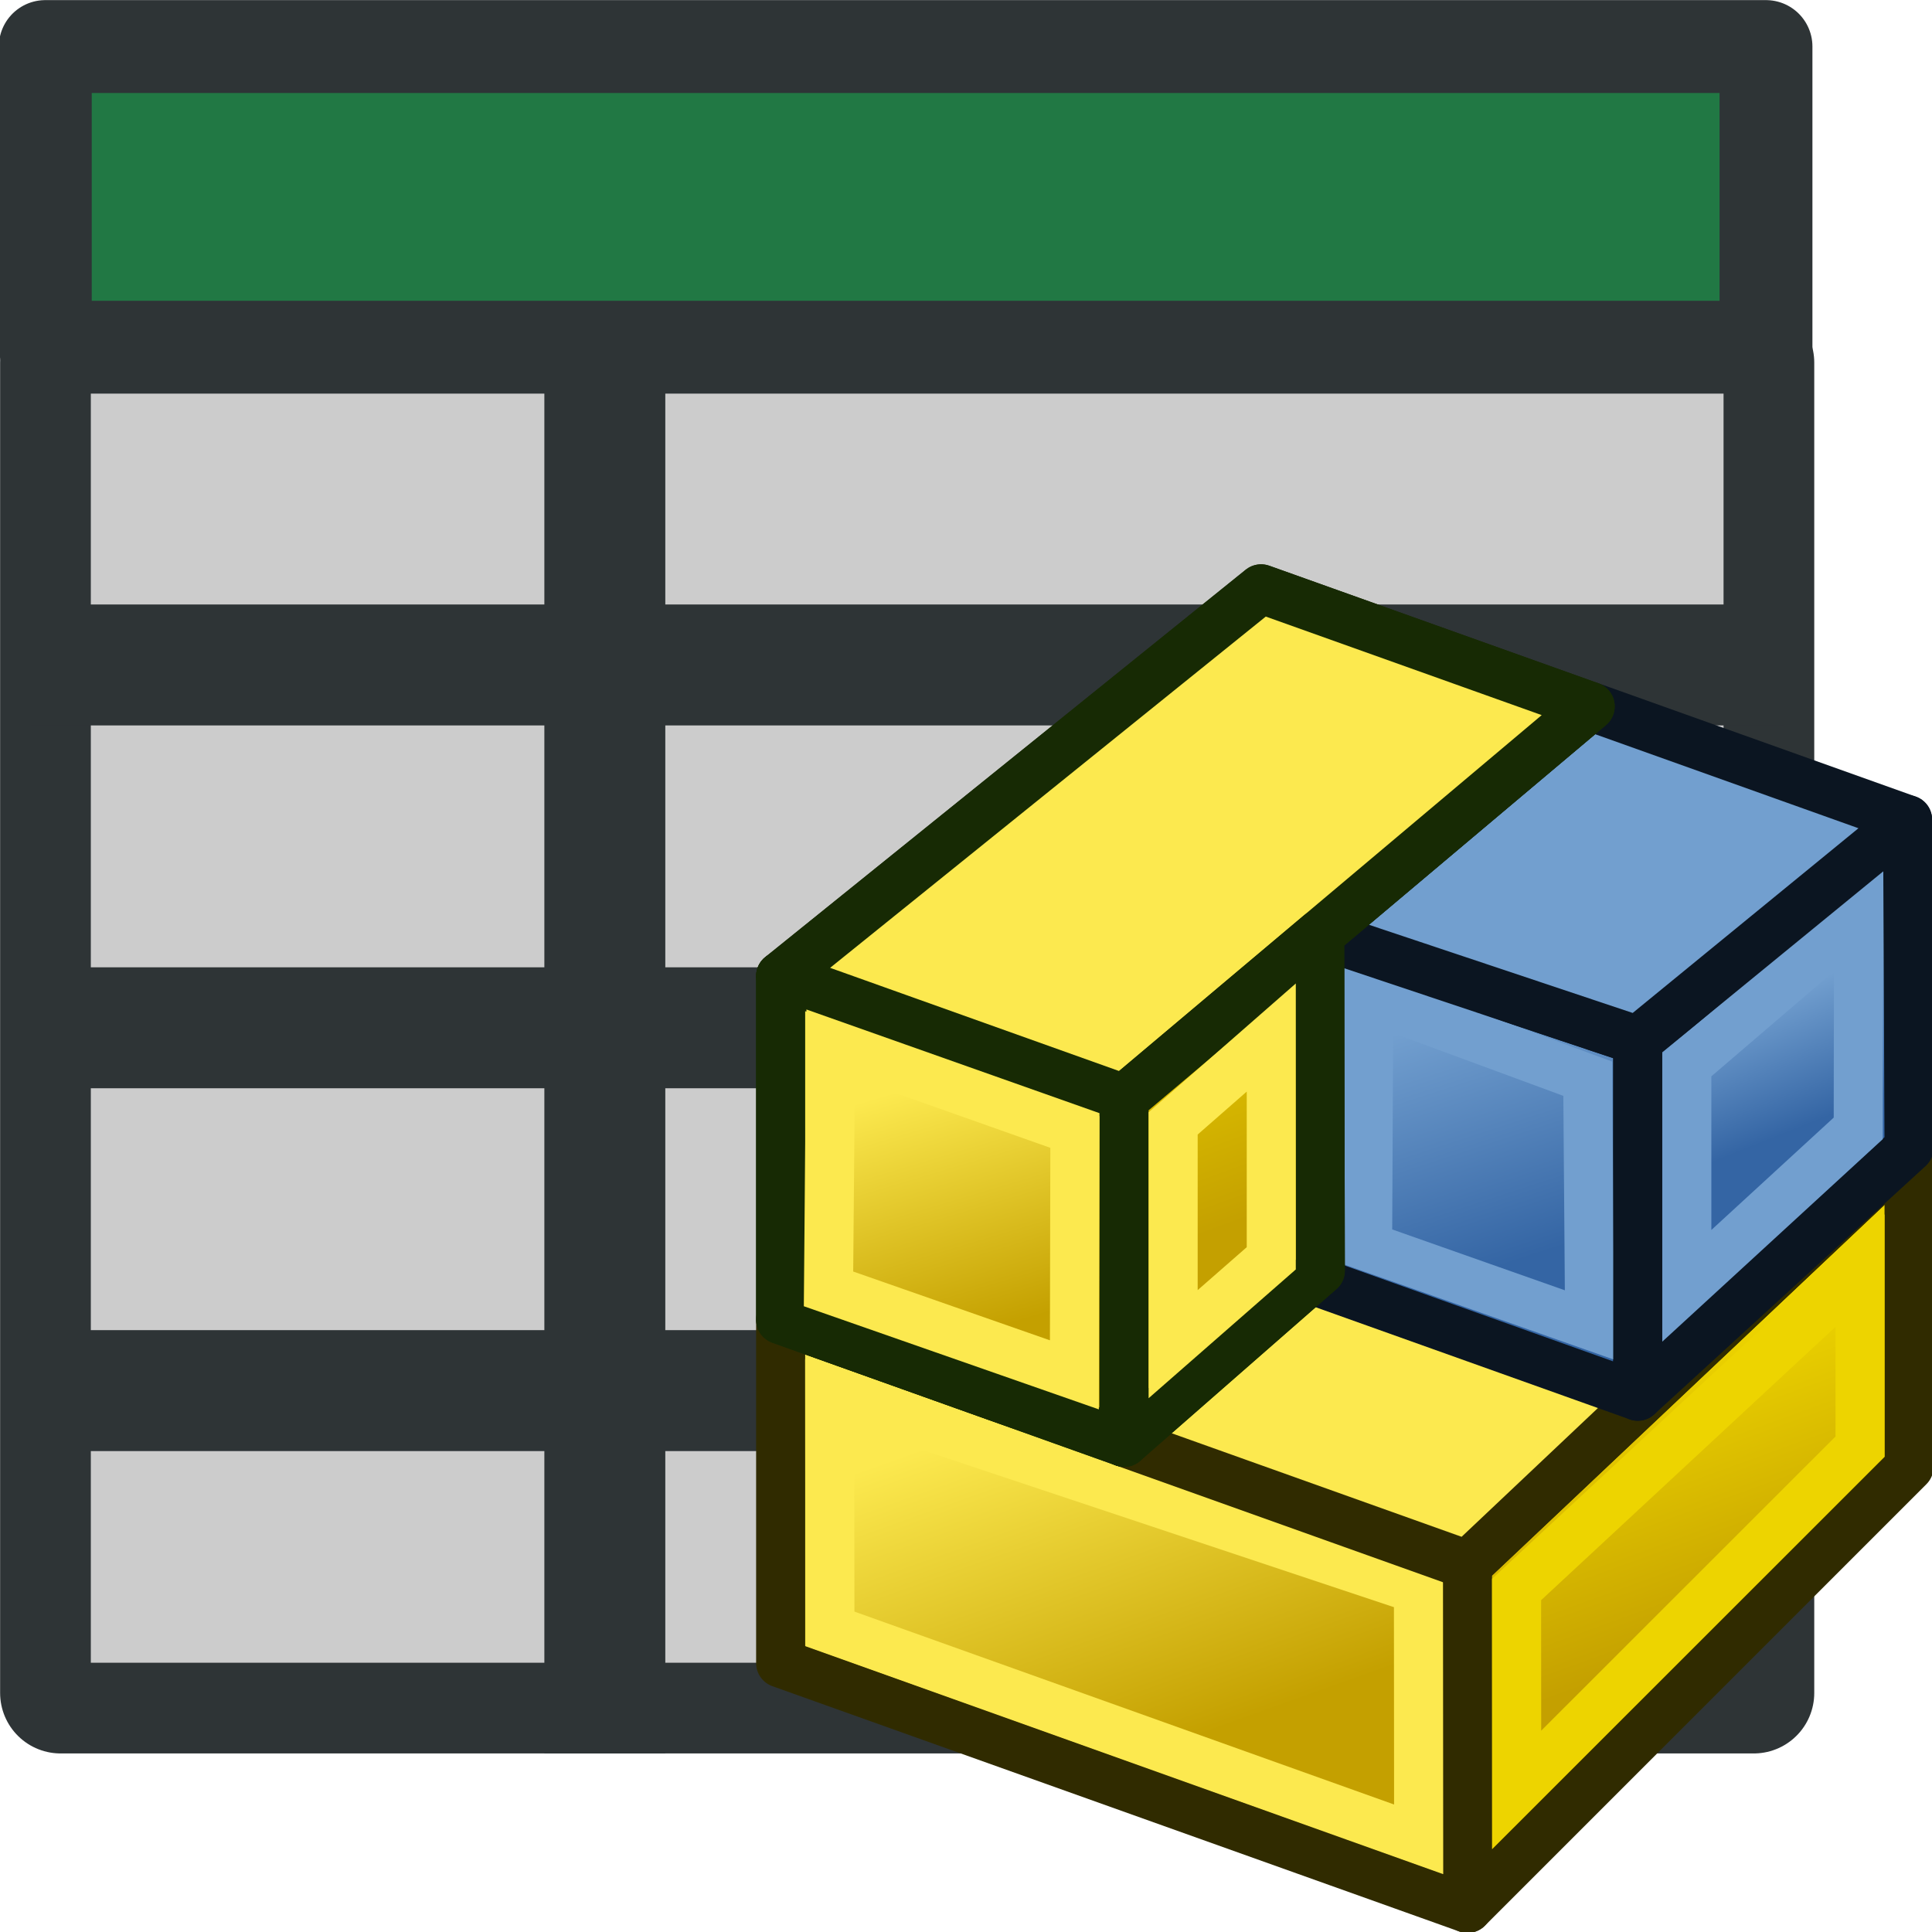 <?xml version="1.0" encoding="UTF-8" standalone="no"?>
<!-- Created with Inkscape (http://www.inkscape.org/) -->

<svg
   width="64"
   height="64"
   viewBox="0 0 16.933 16.933"
   version="1.1"
   id="svg1"
   inkscape:version="1.3 (0e150ed6c4, 2023-07-21)"
   xml:space="preserve"
   sodipodi:docname="1stLevel.svg"
   xmlns:inkscape="http://www.inkscape.org/namespaces/inkscape"
   xmlns:sodipodi="http://sodipodi.sourceforge.net/DTD/sodipodi-0.dtd"
   xmlns:xlink="http://www.w3.org/1999/xlink"
   xmlns="http://www.w3.org/2000/svg"
   xmlns:svg="http://www.w3.org/2000/svg"><sodipodi:namedview
     id="namedview1"
     pagecolor="#505050"
     bordercolor="#eeeeee"
     borderopacity="1"
     inkscape:showpageshadow="0"
     inkscape:pageopacity="0"
     inkscape:pagecheckerboard="false"
     inkscape:deskcolor="#505050"
     inkscape:document-units="px"
     showgrid="true"
     inkscape:zoom="8"
     inkscape:cx="60.5"
     inkscape:cy="45.3125"
     inkscape:window-width="3440"
     inkscape:window-height="1369"
     inkscape:window-x="-8"
     inkscape:window-y="-8"
     inkscape:window-maximized="1"
     inkscape:current-layer="layer1"><inkscape:grid
       id="grid1"
       units="px"
       originx="0"
       originy="0"
       spacingx="0.265"
       spacingy="0.265"
       empcolor="#0099e5"
       empopacity="0.302"
       color="#0099e5"
       opacity="0.149"
       empspacing="5"
       dotted="false"
       gridanglex="30"
       gridanglez="30"
       visible="true" /></sodipodi:namedview><defs
     id="defs1"><linearGradient
       id="swatch2"
       inkscape:swatch="solid"><stop
         style="stop-color:#ffffff;stop-opacity:1;"
         offset="0"
         id="stop4" /></linearGradient><linearGradient
       id="swatch7"
       inkscape:swatch="solid"><stop
         style="stop-color:#292600;stop-opacity:1;"
         offset="0"
         id="stop7" /></linearGradient><linearGradient
       id="swatch3"
       inkscape:swatch="solid"><stop
         style="stop-color:#2b2800;stop-opacity:1;"
         offset="0"
         id="stop3" /></linearGradient><linearGradient
       id="linearGradient1"
       inkscape:swatch="gradient"><stop
         style="stop-color:#000000;stop-opacity:1;"
         offset="0"
         id="stop1" /><stop
         style="stop-color:#ffdd00;stop-opacity:0;"
         offset="1"
         id="stop2" /></linearGradient><radialGradient
       inkscape:collect="always"
       xlink:href="#linearGradient3377"
       id="radialGradient3692"
       cx="45.883"
       cy="28.87"
       fx="45.883"
       fy="28.87"
       r="19.467"
       gradientUnits="userSpaceOnUse" /><radialGradient
       inkscape:collect="always"
       xlink:href="#linearGradient3377"
       id="radialGradient3703"
       gradientUnits="userSpaceOnUse"
       cx="135.383"
       cy="97.37"
       fx="135.383"
       fy="97.37"
       r="19.467"
       gradientTransform="matrix(0.974,0.225,-0.462,2.002,48.488,-127.999)" /><linearGradient
       id="linearGradient3377"><stop
         id="stop3379"
         offset="0"
         style="stop-color:#faff2b;stop-opacity:1;" /><stop
         id="stop3381"
         offset="1"
         style="stop-color:#ffaa00;stop-opacity:1;" /></linearGradient><radialGradient
       inkscape:collect="always"
       xlink:href="#linearGradient3377"
       id="radialGradient3705"
       gradientUnits="userSpaceOnUse"
       cx="148.883"
       cy="81.87"
       fx="148.883"
       fy="81.87"
       r="19.467"
       gradientTransform="matrix(1.385,-0.051,0.037,0.999,-60.392,7.704)" /><inkscape:perspective
       sodipodi:type="inkscape:persp3d"
       inkscape:vp_x="0 : 32 : 1"
       inkscape:vp_y="0 : 1000 : 0"
       inkscape:vp_z="64 : 32 : 1"
       inkscape:persp3d-origin="32 : 21.333333 : 1"
       id="perspective2868" /><marker
       orient="auto"
       refY="0"
       refX="0"
       id="marker3034"
       style="overflow:visible"><path
         id="path3032"
         d="M 0,0 5,-5 -12.5,0 5,5 Z"
         style="fill:#000000;fill-opacity:1;fill-rule:evenodd;stroke:#000000;stroke-width:1pt;stroke-opacity:1"
         transform="matrix(-0.4,0,0,-0.4,-4,0)" /></marker><marker
       orient="auto"
       refY="0"
       refX="0"
       id="marker2976"
       style="overflow:visible"><path
         id="path2974"
         d="M 0,0 5,-5 -12.5,0 5,5 Z"
         style="fill:#000000;fill-opacity:1;fill-rule:evenodd;stroke:#000000;stroke-width:1pt;stroke-opacity:1"
         transform="matrix(0.4,0,0,0.4,4,0)" /></marker><marker
       style="overflow:visible"
       id="Arrow1Sstart"
       refX="0"
       refY="0"
       orient="auto"><path
         transform="matrix(0.2,0,0,0.2,1.2,0)"
         style="fill:#000000;fill-opacity:1;fill-rule:evenodd;stroke:#000000;stroke-width:1pt;stroke-opacity:1"
         d="M 0,0 5,-5 -12.5,0 5,5 Z"
         id="path839" /></marker><linearGradient
       id="linearGradient3794"><stop
         style="stop-color:#000000;stop-opacity:1;"
         offset="0"
         id="stop3796" /><stop
         style="stop-color:#000000;stop-opacity:0;"
         offset="1"
         id="stop3798" /></linearGradient><linearGradient
       id="linearGradient3864"><stop
         id="stop3866"
         offset="0"
         style="stop-color:#71b2f8;stop-opacity:1;" /><stop
         id="stop3868"
         offset="1"
         style="stop-color:#002795;stop-opacity:1;" /></linearGradient><linearGradient
       id="linearGradient3767"><stop
         style="stop-color:#3465a4;stop-opacity:1"
         offset="0"
         id="stop3769" /><stop
         style="stop-color:#729fcf;stop-opacity:1"
         offset="1"
         id="stop3771" /></linearGradient><linearGradient
       id="linearGradient3777"><stop
         style="stop-color:#204a87;stop-opacity:1"
         offset="0"
         id="stop3779" /><stop
         style="stop-color:#3465a4;stop-opacity:1"
         offset="1"
         id="stop3781" /></linearGradient><radialGradient
       xlink:href="#linearGradient3794"
       id="radialGradient3800"
       cx="1"
       cy="45"
       fx="1"
       fy="45"
       r="41"
       gradientTransform="matrix(0.933,-2.2905276e-8,0,0.287,0.067,32.091)"
       gradientUnits="userSpaceOnUse" /><linearGradient
       y2="21.837"
       x2="47.502"
       y1="51.18"
       x1="53.897"
       gradientTransform="matrix(0.661,-0.39,0,0.633,49.345,283.668)"
       gradientUnits="userSpaceOnUse"
       id="linearGradient1141"
       xlink:href="#linearGradient3777" /><linearGradient
       y2="21.311"
       x2="17.329"
       y1="55.718"
       x1="22.117"
       gradientTransform="matrix(2.882,0.594,0,2.318,136.362,-174.599)"
       gradientUnits="userSpaceOnUse"
       id="linearGradient1143"
       xlink:href="#linearGradient3767" /><linearGradient
       y2="21.311"
       x2="17.329"
       y1="55.718"
       x1="22.117"
       gradientTransform="matrix(0.763,0.157,0,0.613,45.602,262.631)"
       gradientUnits="userSpaceOnUse"
       id="linearGradient1148"
       xlink:href="#linearGradient3767" /><radialGradient
       inkscape:collect="always"
       xlink:href="#linearGradient3864"
       id="radialGradient3850"
       gradientUnits="userSpaceOnUse"
       gradientTransform="matrix(0.603,1.047,-1.979,1.14,127.959,-74.457)"
       cx="51.329"
       cy="31.074"
       fx="51.329"
       fy="31.074"
       r="19.571" /><inkscape:perspective
       sodipodi:type="inkscape:persp3d"
       inkscape:vp_x="0 : 32 : 1"
       inkscape:vp_y="0 : 1000 : 0"
       inkscape:vp_z="64 : 32 : 1"
       inkscape:persp3d-origin="32 : 21.333333 : 1"
       id="perspective2988" /><radialGradient
       inkscape:collect="always"
       xlink:href="#linearGradient3377-6"
       id="radialGradient3699"
       gradientUnits="userSpaceOnUse"
       cx="76.383"
       cy="94.37"
       fx="76.383"
       fy="94.37"
       r="19.467"
       gradientTransform="matrix(0.982,0.189,-0.411,2.13,40.163,-121.116)" /><radialGradient
       inkscape:collect="always"
       xlink:href="#linearGradient3377"
       id="radialGradient3701"
       gradientUnits="userSpaceOnUse"
       cx="84.883"
       cy="77.043"
       fx="84.883"
       fy="77.043"
       r="19.467"
       gradientTransform="matrix(2.849,1.259,-0.404,0.915,-125.841,-100.258)" /><radialGradient
       r="19.467"
       fy="77.043"
       fx="84.883"
       cy="77.043"
       cx="84.883"
       gradientTransform="matrix(2.849,1.259,-0.404,0.915,-125.841,-100.258)"
       gradientUnits="userSpaceOnUse"
       id="radialGradient3017"
       xlink:href="#linearGradient3377-6"
       inkscape:collect="always" /><radialGradient
       inkscape:collect="always"
       xlink:href="#linearGradient3377-6"
       id="radialGradient3699-2"
       gradientUnits="userSpaceOnUse"
       cx="76.383"
       cy="94.37"
       fx="76.383"
       fy="94.37"
       r="19.467"
       gradientTransform="matrix(0.982,0.189,-0.411,2.13,40.163,-121.116)" /><linearGradient
       id="linearGradient3377-6"><stop
         id="stop3379-2"
         offset="0"
         style="stop-color:#00afff;stop-opacity:1;" /><stop
         id="stop3381-4"
         offset="1"
         style="stop-color:#0034ff;stop-opacity:1;" /></linearGradient><radialGradient
       r="19.467"
       fy="77.043"
       fx="84.883"
       cy="77.043"
       cx="84.883"
       gradientTransform="matrix(2.849,1.259,-0.404,0.915,-125.841,-100.258)"
       gradientUnits="userSpaceOnUse"
       id="radialGradient3017-8"
       xlink:href="#linearGradient3377-6"
       inkscape:collect="always" /><radialGradient
       r="19.467"
       fy="77.043"
       fx="84.883"
       cy="77.043"
       cx="84.883"
       gradientTransform="matrix(2.849,1.259,-0.404,0.915,-125.841,-100.258)"
       gradientUnits="userSpaceOnUse"
       id="radialGradient3844"
       xlink:href="#linearGradient3377-6"
       inkscape:collect="always" /><radialGradient
       inkscape:collect="always"
       xlink:href="#linearGradient3377-6"
       id="radialGradient3699-7"
       gradientUnits="userSpaceOnUse"
       cx="76.383"
       cy="94.37"
       fx="76.383"
       fy="94.37"
       r="19.467"
       gradientTransform="matrix(0.982,0.189,-0.411,2.13,40.163,-121.116)" /><radialGradient
       r="19.467"
       fy="77.043"
       fx="84.883"
       cy="77.043"
       cx="84.883"
       gradientTransform="matrix(2.849,1.259,-0.404,0.915,-125.841,-100.258)"
       gradientUnits="userSpaceOnUse"
       id="radialGradient3017-6"
       xlink:href="#linearGradient3377"
       inkscape:collect="always" /><radialGradient
       r="19.467"
       fy="77.043"
       fx="84.883"
       cy="77.043"
       cx="84.883"
       gradientTransform="matrix(2.849,1.259,-0.404,0.915,-125.841,-100.258)"
       gradientUnits="userSpaceOnUse"
       id="radialGradient3844-7"
       xlink:href="#linearGradient3377-6"
       inkscape:collect="always" /><radialGradient
       inkscape:collect="always"
       xlink:href="#linearGradient3864"
       id="radialGradient4112"
       gradientUnits="userSpaceOnUse"
       gradientTransform="matrix(-0.192,0.466,-1.136,-0.419,156.565,24.077)"
       cx="86.837"
       cy="90.601"
       fx="86.837"
       fy="90.601"
       r="19.467" /><radialGradient
       inkscape:collect="always"
       xlink:href="#linearGradient3864"
       id="radialGradient4114"
       gradientUnits="userSpaceOnUse"
       gradientTransform="matrix(0.19,-0.614,1.999,-0.191,-47.133,165.456)"
       cx="113.502"
       cy="65.849"
       fx="113.502"
       fy="65.849"
       r="19.467" /><radialGradient
       r="19.467"
       fy="65.849"
       fx="113.502"
       cy="65.849"
       cx="113.502"
       gradientTransform="matrix(0.19,-0.614,1.999,-0.191,-47.133,165.456)"
       gradientUnits="userSpaceOnUse"
       id="radialGradient3180"
       xlink:href="#linearGradient3864"
       inkscape:collect="always" /><radialGradient
       inkscape:collect="always"
       xlink:href="#linearGradient3864"
       id="radialGradient4112-9"
       gradientUnits="userSpaceOnUse"
       gradientTransform="matrix(-0.192,0.466,-1.136,-0.419,162.992,26.567)"
       cx="86.837"
       cy="90.601"
       fx="86.837"
       fy="90.601"
       r="19.467" /><radialGradient
       inkscape:collect="always"
       xlink:href="#linearGradient3864"
       id="radialGradient4114-3"
       gradientUnits="userSpaceOnUse"
       gradientTransform="matrix(0.19,-0.614,1.999,-0.191,-47.133,165.456)"
       cx="113.502"
       cy="65.849"
       fx="113.502"
       fy="65.849"
       r="19.467" /><radialGradient
       r="19.467"
       fy="65.849"
       fx="113.502"
       cy="65.849"
       cx="113.502"
       gradientTransform="matrix(0.19,-0.614,1.999,-0.191,-47.133,165.456)"
       gradientUnits="userSpaceOnUse"
       id="radialGradient3180-6"
       xlink:href="#linearGradient3864"
       inkscape:collect="always" /><radialGradient
       inkscape:collect="always"
       xlink:href="#linearGradient3864"
       id="radialGradient4112-7"
       gradientUnits="userSpaceOnUse"
       gradientTransform="matrix(-0.192,0.466,-1.136,-0.419,156.565,24.077)"
       cx="86.837"
       cy="90.601"
       fx="86.837"
       fy="90.601"
       r="19.467" /><radialGradient
       inkscape:collect="always"
       xlink:href="#linearGradient3864"
       id="radialGradient4114-9"
       gradientUnits="userSpaceOnUse"
       gradientTransform="matrix(0.19,-0.614,1.999,-0.191,-47.133,165.456)"
       cx="113.502"
       cy="65.849"
       fx="113.502"
       fy="65.849"
       r="19.467" /><radialGradient
       r="19.467"
       fy="65.849"
       fx="113.502"
       cy="65.849"
       cx="113.502"
       gradientTransform="matrix(0.19,-0.614,1.999,-0.191,-47.133,165.456)"
       gradientUnits="userSpaceOnUse"
       id="radialGradient3180-9"
       xlink:href="#linearGradient3864"
       inkscape:collect="always" /><linearGradient
       inkscape:collect="always"
       xlink:href="#linearGradient3864"
       id="linearGradient3822"
       x1="154.135"
       y1="33.267"
       x2="165.616"
       y2="46.43"
       gradientUnits="userSpaceOnUse" /><radialGradient
       inkscape:collect="always"
       xlink:href="#linearGradient3864"
       id="radialGradient3703-5"
       gradientUnits="userSpaceOnUse"
       cx="132.705"
       cy="90.193"
       fx="132.705"
       fy="90.193"
       r="19.467"
       gradientTransform="matrix(-0.082,1.395,-1.157,-0.27,245.228,-105.444)" /><radialGradient
       r="19.467"
       fy="90.193"
       fx="132.705"
       cy="90.193"
       cx="132.705"
       gradientTransform="matrix(-0.082,1.395,-1.157,-0.27,245.228,-105.444)"
       gradientUnits="userSpaceOnUse"
       id="radialGradient3294"
       xlink:href="#linearGradient3864"
       inkscape:collect="always" /><linearGradient
       inkscape:collect="always"
       xlink:href="#linearGradient4023"
       id="linearGradient4029"
       x1="45"
       y1="34"
       x2="50"
       y2="59"
       gradientUnits="userSpaceOnUse" /><linearGradient
       inkscape:collect="always"
       id="linearGradient4023"><stop
         style="stop-color:#8ae234;stop-opacity:1;"
         offset="0"
         id="stop4025" /><stop
         style="stop-color:#4e9a06;stop-opacity:1"
         offset="1"
         id="stop4027" /></linearGradient><linearGradient
       inkscape:collect="always"
       xlink:href="#linearGradient3801-6-1"
       id="linearGradient3807-3-9"
       x1="110"
       y1="35"
       x2="85"
       y2="35"
       gradientUnits="userSpaceOnUse"
       spreadMethod="reflect"
       gradientTransform="matrix(0.458,0,0,0.517,7.375,5.432)" /><linearGradient
       inkscape:collect="always"
       id="linearGradient3801-6-1"><stop
         style="stop-color:#204a87;stop-opacity:1"
         offset="0"
         id="stop3803-7-2" /><stop
         style="stop-color:#729fcf;stop-opacity:1"
         offset="1"
         id="stop3805-5-7" /></linearGradient><linearGradient
       inkscape:collect="always"
       id="linearGradient3801-6"><stop
         style="stop-color:#c4a000;stop-opacity:1"
         offset="0"
         id="stop3803-7" /><stop
         style="stop-color:#fce94f;stop-opacity:1"
         offset="1"
         id="stop3805-5" /></linearGradient><linearGradient
       inkscape:collect="always"
       xlink:href="#linearGradient3801-6"
       id="linearGradient3807-3-9-3"
       x1="110"
       y1="35"
       x2="85"
       y2="35"
       gradientUnits="userSpaceOnUse"
       spreadMethod="reflect"
       gradientTransform="matrix(0.458,0,0,0.517,7.375,33.448)" /><linearGradient
       id="linearGradient4389"
       x1="20.244"
       x2="17.244"
       y1="37.588"
       y2="27.588"
       gradientTransform="translate(-1.244,-2.588)"
       gradientUnits="userSpaceOnUse"
       xlink:href="#linearGradient3774" /><linearGradient
       id="linearGradient4399"
       x1="48.714"
       x2="44.714"
       y1="45.586"
       y2="34.586"
       gradientTransform="translate(1.286,1.414)"
       gradientUnits="userSpaceOnUse"><stop
         stop-color="#c4a000"
         offset="0"
         id="stop8" /><stop
         stop-color="#edd400"
         offset="1"
         id="stop10" /></linearGradient><linearGradient
       id="linearGradient69042"
       x1="48.714"
       x2="44.714"
       y1="45.586"
       y2="34.586"
       gradientTransform="translate(-12.714,-17.586)"
       gradientUnits="userSpaceOnUse"
       xlink:href="#linearGradient3774" /><linearGradient
       id="linearGradient69056"
       x1="27.244"
       x2="22.244"
       y1="54.588"
       y2="40.588"
       gradientTransform="translate(-1.244,-2.588)"
       gradientUnits="userSpaceOnUse"><stop
         stop-color="#c4a000"
         offset="0"
         id="stop14" /><stop
         stop-color="#fce94f"
         offset="1"
         id="stop16" /></linearGradient><linearGradient
       id="linearGradient69709"
       x1="20.244"
       x2="17.244"
       y1="37.588"
       y2="27.588"
       gradientTransform="matrix(1,-0.027,0,1,81.696,-5.373)"
       gradientUnits="userSpaceOnUse"
       xlink:href="#linearGradient3767" /><linearGradient
       id="linearGradient69717"
       x1="50.714"
       x2="48.714"
       y1="25.586"
       y2="20.586"
       gradientTransform="translate(61.226,1.036)"
       gradientUnits="userSpaceOnUse"
       xlink:href="#linearGradient3767" /><linearGradient
       id="linearGradient3774"><stop
         stop-color="#4e9a06"
         offset="0"
         id="stop21" /><stop
         stop-color="#8ae234"
         offset="1"
         id="stop23" /></linearGradient><linearGradient
       inkscape:collect="always"
       xlink:href="#linearGradient69056"
       id="linearGradient920"
       gradientUnits="userSpaceOnUse"
       gradientTransform="translate(-41.243,-2.588)"
       x1="20.244"
       y1="37.588"
       x2="17.244"
       y2="27.588" /><linearGradient
       inkscape:collect="always"
       xlink:href="#linearGradient4399"
       id="linearGradient922"
       gradientUnits="userSpaceOnUse"
       gradientTransform="translate(-52.714,-17.586)"
       x1="48.714"
       y1="45.586"
       x2="44.714"
       y2="34.586" /><linearGradient
       inkscape:collect="always"
       xlink:href="#linearGradient69056"
       id="linearGradient15"
       gradientUnits="userSpaceOnUse"
       gradientTransform="translate(-1.244,-2.588)"
       x1="27.244"
       y1="54.588"
       x2="22.244"
       y2="40.588" /><linearGradient
       inkscape:collect="always"
       xlink:href="#linearGradient4399"
       id="linearGradient16"
       gradientUnits="userSpaceOnUse"
       gradientTransform="translate(1.286,1.414)"
       x1="48.714"
       y1="45.586"
       x2="44.714"
       y2="34.586" /></defs><g
     inkscape:label="Layer 1"
     inkscape:groupmode="layer"
     id="layer1"><g
       id="layer1-2"
       inkscape:label="Layer 1"
       transform="matrix(0.265,0,0,0.265,-0.529,1.058)"
       style="fill:#cccccc"><rect
         style="color:#000000;display:inline;overflow:visible;visibility:visible;fill:#cccccc;stroke:#2e3436;stroke-width:4;stroke-linecap:round;stroke-linejoin:round;stroke-miterlimit:4;stroke-dasharray:none;stroke-dashoffset:0;stroke-opacity:1;marker:none;paint-order:fill markers stroke;enable-background:accumulate"
         id="rect3002-9"
         width="56"
         height="44"
         x="4"
         y="8" /><rect
         style="color:#000000;display:inline;overflow:visible;visibility:visible;fill:#cccccc;fill-opacity:1;stroke:none;stroke-width:2;stroke-linecap:butt;stroke-linejoin:round;stroke-miterlimit:4;stroke-dasharray:none;stroke-dashoffset:0;stroke-opacity:1;marker:none;enable-background:accumulate"
         id="rect3002-9-3"
         width="54"
         height="42"
         x="5"
         y="9" /><path
         style="fill:#cccccc;stroke:#2e3436;stroke-width:4;stroke-linecap:butt;stroke-linejoin:miter;stroke-miterlimit:4;stroke-dasharray:none;stroke-opacity:1"
         d="M 3,18 H 61"
         id="path3790"
         inkscape:connector-curvature="0"
         sodipodi:nodetypes="cc" /><path
         style="fill:#cccccc;stroke:#2e3436;stroke-width:4;stroke-linecap:butt;stroke-linejoin:miter;stroke-miterlimit:4;stroke-dasharray:none;stroke-opacity:1"
         d="M 22,6 V 54"
         id="path3792"
         inkscape:connector-curvature="0"
         sodipodi:nodetypes="cc" /><path
         style="fill:#cccccc;stroke:#2e3436;stroke-width:4;stroke-linecap:butt;stroke-linejoin:miter;stroke-miterlimit:4;stroke-dasharray:none;stroke-opacity:1"
         d="M 3,30 H 61"
         id="path3794"
         inkscape:connector-curvature="0"
         sodipodi:nodetypes="cc" /><path
         style="fill:#cccccc;stroke:#2e3436;stroke-width:4;stroke-linecap:butt;stroke-linejoin:miter;stroke-miterlimit:4;stroke-dasharray:none;stroke-opacity:1"
         d="M 3,42 H 61"
         id="path3796"
         inkscape:connector-curvature="0"
         sodipodi:nodetypes="cc" /></g><g
       id="g15"
       transform="matrix(0.215,0,0,0.215,4.907,4.041)"><g
         id="g40"
         style="stroke-width:2"><path
           d="M 9,49 V 35 l 28,10 v 14 z"
           id="path30"
           style="fill:url(#linearGradient15);stroke:#302b00;stroke-linejoin:round"
           inkscape:connector-curvature="0" /><path
           d="M 37,59 V 45 L 55,28 v 13 z"
           id="path32"
           style="fill:url(#linearGradient16);stroke:#302b00;stroke-linejoin:round"
           inkscape:connector-curvature="0" /><path
           d="M 11.008,47.606 11,38 l 24,8 0.008,10.185 z"
           id="path34"
           inkscape:connector-curvature="0"
           style="fill:none;stroke:#fce94f" /><path
           d="M 39.005,54.168 39,46 l 14,-13 0.002,7.177 z"
           id="path36"
           inkscape:connector-curvature="0"
           style="fill:none;stroke:#edd400" /><path
           d="M 23,40 42,23 55,28 37,45 Z"
           id="path38"
           inkscape:connector-curvature="0"
           style="fill:#fce94f;stroke:#302b00;stroke-linejoin:round" /></g><g
         id="g943"
         transform="translate(-60)"><path
           d="m 91,33.5 -0.027,-14.214 12.967,4.335 v 14.5 z"
           id="path54"
           style="fill:url(#linearGradient69709);stroke:#0b1521;stroke-width:2;stroke-linejoin:round"
           inkscape:connector-curvature="0" /><path
           d="m 92.927,32.029 0.047,-10.141 8.927,3.29 0.078,10.042 z"
           id="path56"
           inkscape:connector-curvature="0"
           style="fill:none;stroke:#729fcf;stroke-width:2" /><path
           d="m 103.94,38.121 v -14.5 l 11,-9 L 115,28 Z"
           id="path58"
           style="fill:url(#linearGradient69717);stroke:#0b1521;stroke-width:2;stroke-linejoin:round"
           inkscape:connector-curvature="0" /><path
           d="m 105.94,33.621 v -9 l 7,-6 -0.012,8.582 z"
           id="path60"
           inkscape:connector-curvature="0"
           style="fill:none;stroke:#729fcf;stroke-width:2" /><path
           d="M 90.973,19.286 102,10 l 12.94,4.621 -11,9 z"
           id="path62"
           inkscape:connector-curvature="0"
           style="fill:#729fcf;stroke:#0b1521;stroke-width:2;stroke-linejoin:round" /></g><g
         display="none"
         fill="#ef2929"
         fill-rule="evenodd"
         opacity="0.588"
         stroke="#ef2929"
         stroke-width="1px"
         id="g94"><path
           d="M 9,35 V 49"
           id="path66" /><path
           d="M 9,35 37,45"
           id="path68" /><path
           d="M 55,28 V 41"
           id="path70" /><path
           d="M 37,45 55,28"
           id="path72" /><path
           d="M 23,40 V 26"
           id="path74" /><path
           d="m 29,5 13,5"
           id="path76" /><path
           d="M 23,26 42,10"
           id="path78" /><path
           d="M 19,13 29,5"
           id="path80" /><path
           d="m 55,15 -9,8"
           id="path82" /><path
           d="M 42,23 V 10"
           id="path84" /><path
           d="m 42,23 14,5"
           id="path86" /><path
           d="M 23,40 42,23"
           id="path88" /><path
           d="M 23,10 H 42"
           id="path90" /><path
           d="M 34,17 V 30"
           id="path92" /></g><g
         id="g963"
         transform="translate(40)"><g
           style="stroke:#172a04;stroke-width:2;stroke-linejoin:round"
           transform="translate(-40)"
           id="g48"><path
             inkscape:connector-curvature="0"
             style="fill:url(#linearGradient4389)"
             id="path42"
             d="M 9,35 V 21 l 14,5 v 14 z" /><path
             style="fill:#8ae234"
             inkscape:connector-curvature="0"
             id="path44"
             d="M 9,21 28.585,5.209 42,10 l -19,16 z" /><path
             inkscape:connector-curvature="0"
             style="fill:url(#linearGradient69042)"
             id="path46"
             d="M 23,40 V 26 l 7.973,-6.714 0.027,13.714 z" /></g><path
           inkscape:connector-curvature="0"
           style="fill:url(#linearGradient920);fill-opacity:1;stroke:#172a04;stroke-width:2;stroke-linejoin:round"
           id="path912"
           d="M -31,35 V 21 l 14,5 v 14 z" /><path
           style="fill:#fce94f;fill-opacity:1;stroke:#172a04;stroke-width:2;stroke-linejoin:round;stroke-opacity:1"
           inkscape:connector-curvature="0"
           id="path914"
           d="M -31,21 -11.415,5.209 2,10 l -19,16 z" /><path
           inkscape:connector-curvature="0"
           style="fill:url(#linearGradient922);fill-opacity:1;stroke:#172a04;stroke-width:2;stroke-linejoin:round"
           id="path916"
           d="M -17,40 V 26 l 7.973,-6.714 0.027,13.714 z" /><path
           d="m -15,36 v -9 l 4,-3.5 v 9 z"
           id="path50"
           inkscape:connector-curvature="0"
           style="fill:none;stroke:#fce94f;stroke-width:2;stroke-opacity:1" /><path
           d="m -29.049,33.746 0.087,-9.98 9.957,3.523 -0.021,9.961 z"
           id="path52"
           inkscape:connector-curvature="0"
           style="fill:none;stroke:#fce94f;stroke-width:2;stroke-opacity:1" /></g></g><rect
       style="fill:#217844;fill-opacity:1;stroke:#2e3436;stroke-width:0.814;stroke-linecap:round;stroke-linejoin:round;stroke-dasharray:none;stroke-dashoffset:0;stroke-opacity:1;paint-order:normal"
       id="rect6"
       width="15.081"
       height="2.635"
       x="0.397"
       y="0.408" /></g></svg>
